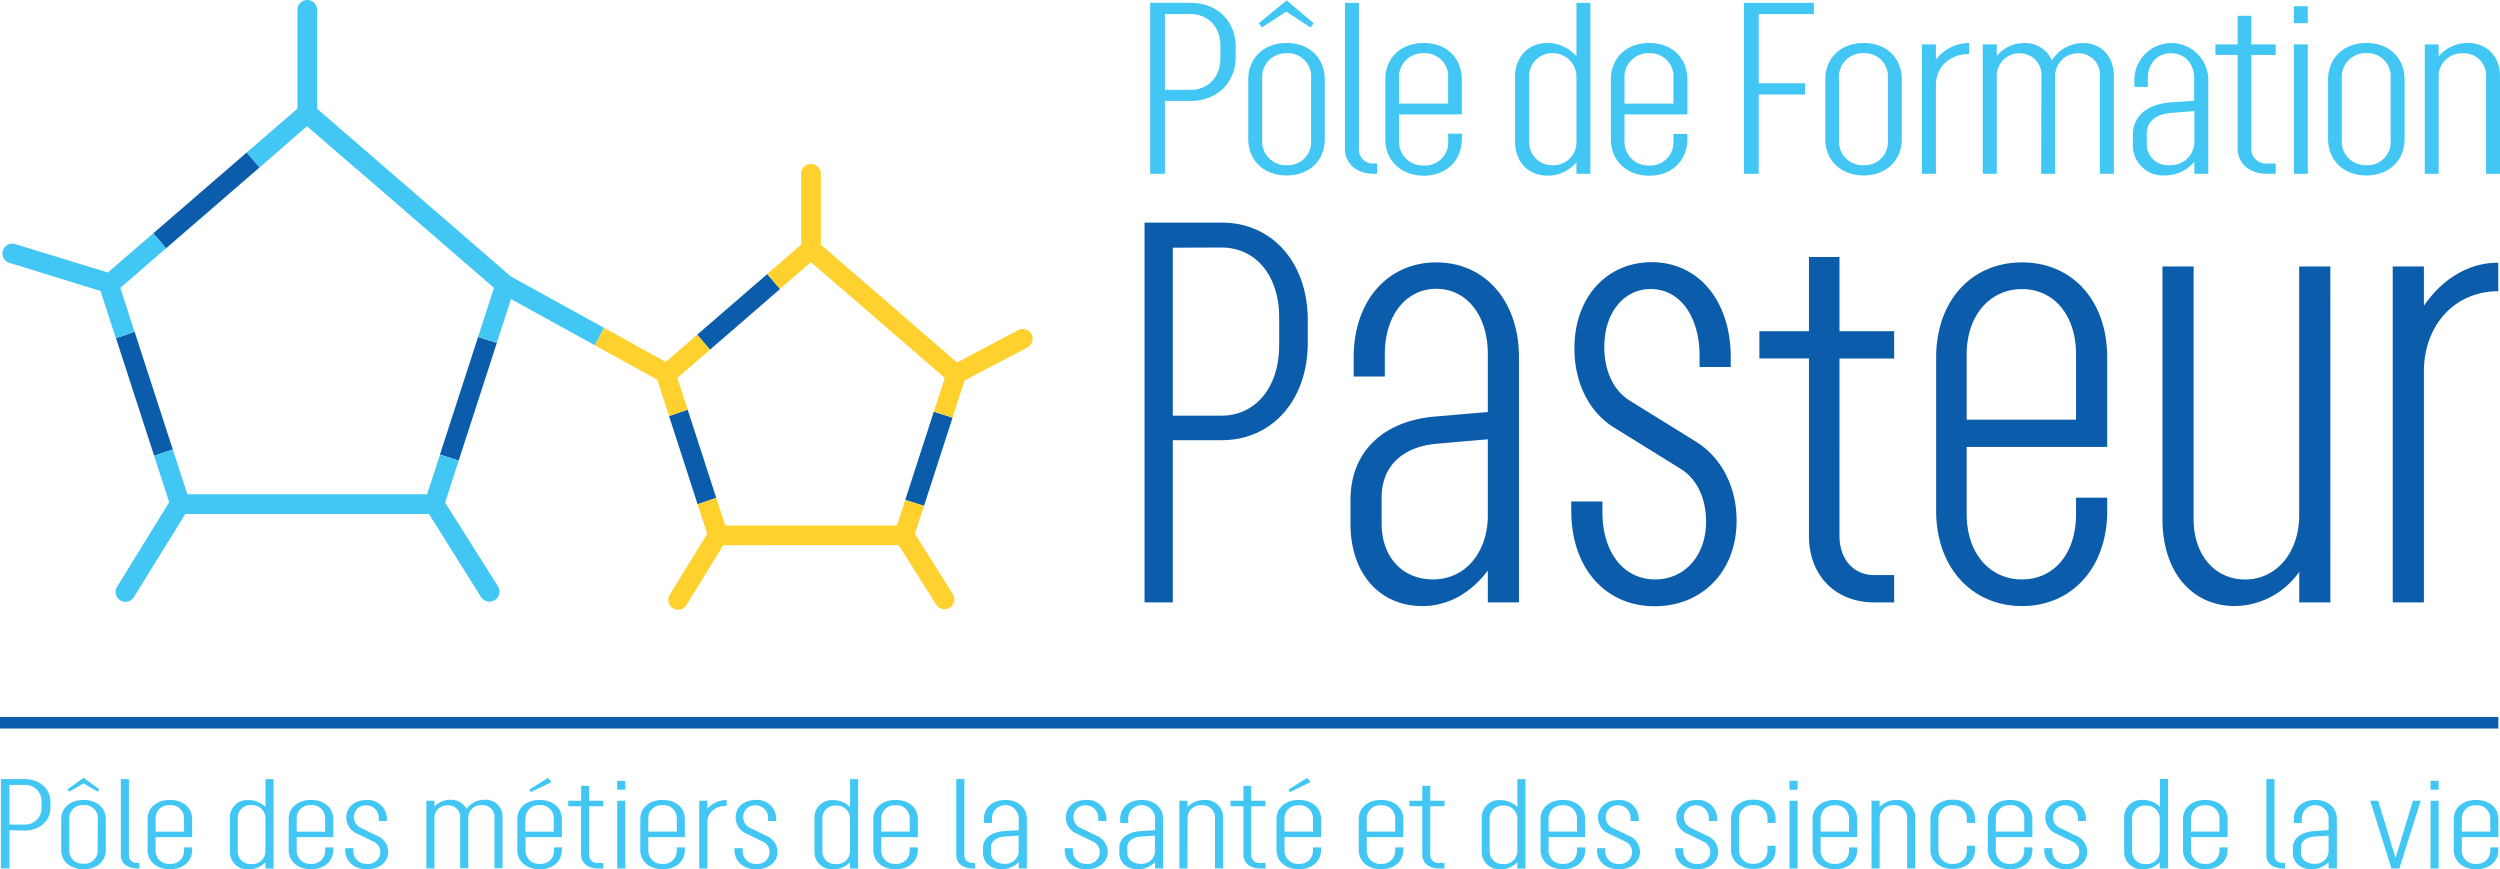 <svg xmlns="http://www.w3.org/2000/svg" width="600" height="208.631" viewBox="0 0 600 208.631"><path d="M0 172.08v2.767h599.597v-2.767H0zm281.475-66.424l11.762-.014c12.011 0 20.63-9.537 20.63-23.439v-5.338c0-13.93-8.619-23.44-20.63-23.44H274.69v91.157h6.784v-38.926zm0-46.21l11.623-.042c8.34 0 13.902 6.77 13.902 16.793v6.645c0 10.15-5.672 16.92-13.902 16.92h-11.623V59.444zm59.877 86.011c6.714 0 12.067-3.656 15.723-8.521v7.646h7.48V85.804c0-13.694-8.245-22.828-19.839-22.828s-19.838 9.134-19.838 22.828v4.56h7.48v-5.38c0-9.426 5.185-15.668 12.358-15.668 7.174 0 12.359 6.228 12.359 15.667v13.903l-12.512 1.07c-11.747.918-20.45 7.757-20.45 20.088v5.63c0 12.179 7.16 19.783 17.239 19.783zm-9.76-26.024c0-7.452 4.88-12.165 13.124-12.93l12.359-1.07v18.88c-.306 8.827-5.797 14.75-13.124 14.75-7.326 0-12.359-5.325-12.359-13.388v-6.242zm65.507 26.066c11.442 0 19.685-8.369 19.685-20.547 0-8.37-3.823-15.209-9.62-18.865L390.982 96.05c-3.809-2.433-5.95-7.146-5.95-12.776 0-8.272 4.713-13.903 11.122-13.903 7.02 0 11.747 6.534 11.747 16.127v2.586h7.48v-2.28c0-13.694-7.786-22.828-18.908-22.883-10.83 0-18.614 8.369-18.614 20.7 0 8.216 3.517 15.209 9.314 18.865l16.182 10.037c3.962 2.447 6.103 7.16 6.103 12.637 0 8.342-5.255 13.902-12.206 13.902-7.632 0-12.665-6.533-12.665-16.126v-2.586h-7.48v2.322c0 13.694 8.245 22.827 19.992 22.827zm37.05-16.89c0 9.578 6.408 15.973 15.722 15.973h4.727v-6.562h-4.782c-4.838 0-8.341-3.656-8.341-9.44V86.04h13.123v-6.548h-13.123V61.684h-7.327v17.808h-11.9v6.534h11.9v42.582zm51.131 16.848c11.9 0 20.45-9.133 20.45-22.827v-3.197h-7.48v3.962c0 9.425-5.254 15.667-12.97 15.667s-13.276-6.228-13.276-15.667v-16.127h33.726V85.804c0-13.694-8.397-22.828-20.45-22.828-12.053 0-20.603 9.134-20.603 22.828v36.826c0 13.694 8.703 22.827 20.603 22.827zm-13.276-60.404c0-9.44 5.644-15.668 13.276-15.668s12.97 6.228 12.97 15.668v15.668h-26.246V85.053zm64.394 60.404a19.213 19.213 0 0 0 15.417-8.216v7.34h7.48l-.014-80.631h-7.48v60.362c-.305 8.828-5.797 14.764-12.97 14.764-7.174 0-12.36-5.783-12.36-14.458V63.95h-7.478v60.654c0 12.79 7.173 20.853 17.405 20.853zm45.335-56.233c0-11.261 7.465-19.324 17.85-19.324v-6.854c-7.771 0-13.888 4.56-17.85 10.343v-9.44h-7.48v80.633h7.48V89.224zM62.295 40.177l-3.072-3.587-22.438 19.408 3.072 3.6 22.438-19.42zm-20.825 67.69L32.308 79.63l-4.462 1.543 9.147 28.221 4.477-1.529zM119.238 82.3l-4.504-1.432-9.148 28.222 4.505 1.445 9.147-28.235zm67.981-12.942l-3.072-3.587-16.822 14.555 3.073 3.6 16.821-14.568zm-15.32 50.13l-6.853-21.173-4.477 1.544 6.854 21.159 4.476-1.53zm56.72-19.24l-4.504-1.446-6.853 21.159 4.504 1.446 6.854-21.16z" fill="#0b5dab"/><path d="M194.63 62.92l7.868 6.813 3.086-3.587-8.591-7.438V41.706a2.363 2.363 0 0 0-4.727 0v17.002l-8.147 7.049 3.073 3.6 7.437-6.436zm-29.584 35.395l-2.475-7.618 7.827-6.77-3.073-3.6-7.548 6.533-3.545-1.96-11.275-6.228-2.238 4.17 11.274 6.229 3.754 2.071 2.822 8.717 4.477-1.544zm82.511-18.095c0-.002-.002-.003-.003-.005a2.363 2.363 0 0 0-3.197-.987l-14.667 7.757-7.257-6.27-3.086 3.587 7.396 6.395-2.628 8.105 4.505 1.39 2.864-8.855 15.083-7.925a2.363 2.363 0 0 0 .99-3.192zm-27.974 47.915l2.183-6.728-4.504-1.39-2.002 6.103h-31.182v.014l-10.024-.014-2.155-6.632-4.476 1.544 2.294 7.076-8.981 14.61a2.365 2.365 0 0 0 4.032 2.475l8.813-14.333h10.497v-.014h31.613l9.022 14.306a2.365 2.365 0 0 0 4.004-2.517l-9.134-14.5zm-17.057-58.402l16.821 14.555 3.086-3.573-16.821-14.569-3.086 3.587z" fill="#ffd12f"/><path d="M296.56 13.652v-2.405C296.56 4.963 292.054.68 285.77.68h-9.731v41.025h3.545V24.217h6.186c6.284 0 10.788-4.281 10.788-10.565zm-16.975 7.924V3.364l6.075.014c4.296 0 7.23 3.059 7.23 7.577v2.989c0 4.587-2.934 7.632-7.23 7.632h-6.075zm29.208-11.26c-5.394 0-9.217 3.517-9.217 8.8v14.193c0 5.283 3.823 8.8 9.217 8.8s9.148-3.517 9.148-8.744v-14.25c0-5.282-3.754-8.8-9.148-8.8zm.07 29.333a5.7 5.7 0 0 1-5.936-6.047V18.822a5.7 5.7 0 0 1 5.936-6.047 5.56 5.56 0 0 1 5.797 6.047v14.778a5.56 5.56 0 0 1-5.797 6.047zm-.14-36.869l5.812 3.837.75-1.056-6.492-5.464-6.687 5.464.75 1.029 5.868-3.81zm21.771 38.926l.014-2.474h-.75a3.322 3.322 0 0 1-3.615-3.462V.681h-3.35v35.033c0 3.587 2.78 5.992 6.95 5.992h.751zm17.058-8.105a5.56 5.56 0 0 1-5.853 6.117 5.7 5.7 0 0 1-5.936-6.047v-6.214h15.07v-8.342c0-5.282-3.754-8.8-9.148-8.8s-9.217 3.518-9.217 8.8v14.25c0 5.283 3.893 8.8 9.217 8.8 5.325 0 9.148-3.517 9.148-8.8l.07-1.293h-3.35v1.53zm-5.797-20.825a5.56 5.56 0 0 1 5.797 6.047v6.048h-11.789v-6.048a5.7 5.7 0 0 1 5.992-6.047zm36.59.765a9.078 9.078 0 0 0-6.95-3.226c-4.575 0-7.786 3.281-7.786 8.216v15.404c0 4.935 3.211 8.216 7.785 8.216a8.883 8.883 0 0 0 6.951-3.225v2.78h3.35V.681h-3.35v12.86zm-5.77 26.108a5.465 5.465 0 0 1-5.56-5.756V18.531a5.463 5.463 0 0 1 5.56-5.755 5.644 5.644 0 0 1 5.77 5.755v15.14a5.56 5.56 0 0 1-5.77 5.978zm32.393-6.284v-1.223h-3.35v1.529a5.56 5.56 0 0 1-5.798 6.047 5.7 5.7 0 0 1-5.936-6.047v-6.214h15.084v-8.342c0-5.282-3.754-8.8-9.148-8.8s-9.217 3.518-9.217 8.8v14.25c0 5.283 3.893 8.8 9.217 8.8 5.325 0 9.148-3.517 9.148-8.8zm-9.148-20.589a5.56 5.56 0 0 1 5.797 6.047v6.048h-11.733v-6.048a5.7 5.7 0 0 1 5.936-6.047zm26.275-9.398h13.235V.681h-16.78v41.025h3.545V22.688h11.122v-2.697h-11.122V3.378zm34.338 29.987v-14.25c0-5.282-3.753-8.8-9.147-8.8s-9.218 3.518-9.218 8.8V33.31c0 5.283 3.824 8.8 9.218 8.8 5.31 0 9.133-3.517 9.147-8.744zm-9.147 6.284a5.7 5.7 0 0 1-5.936-6.047V18.81a5.7 5.7 0 0 1 5.936-6.047 5.56 5.56 0 0 1 5.797 6.047V33.6a5.56 5.56 0 0 1-5.797 6.047zm17.336-19.24c0-4.338 3.336-7.452 7.98-7.452v-2.642a10.135 10.135 0 0 0-7.98 3.99v-3.642h-3.35v31.043h3.35V20.408zm35.27-10.08a8.8 8.8 0 0 0-7.438 4.17 6.951 6.951 0 0 0-6.687-4.17 8.453 8.453 0 0 0-6.548 3.114v-2.78h-3.35v31.043h3.35v-23.16a5.45 5.45 0 0 1 5.464-5.755 5.172 5.172 0 0 1 5.255 5.56l-.056 23.355h3.35v-23.16a5.463 5.463 0 0 1 5.56-5.755 5.116 5.116 0 0 1 5.185 5.56v23.355h3.352V18.365c0-4.922-3.073-8.036-7.438-8.036zm19.712 31.78a9.217 9.217 0 0 0 7.035-3.28v2.877h3.35v-22.59a8.87 8.87 0 0 0-17.739 0v1.737h3.225v-2.03c0-3.642 2.322-6.047 5.561-6.047 3.24 0 5.561 2.405 5.561 6.047v5.339l-5.56.403c-5.256.348-9.148 2.989-9.148 7.743v2.17a7.243 7.243 0 0 0 7.716 7.632zm-4.379-10.023c0-2.878 2.183-4.699 5.867-4.99l5.56-.418v7.285c0 .07 0 .141-.003.212a5.672 5.672 0 0 1-5.863 5.474 5.074 5.074 0 0 1-5.56-5.158v-2.405zm30.946 9.62v-2.46h-2.113a3.503 3.503 0 0 1-3.754-3.642V13.178h5.867v-2.516h-5.867V3.795h-3.28v6.868h-5.325v2.516h5.325v22.369c0 3.698 2.863 6.158 7.034 6.158h2.113zm7.702-40.205h-3.35v4.06h3.35V1.5zm0 9.162h-3.35v31.043h3.35V10.663zm23.23 22.702v-14.25c0-5.282-3.753-8.8-9.147-8.8s-9.217 3.518-9.217 8.8V33.31c0 5.283 3.823 8.8 9.217 8.8 5.31 0 9.133-3.517 9.147-8.744zm-9.147 6.284a5.7 5.7 0 0 1-5.936-6.047V18.81a5.7 5.7 0 0 1 5.936-6.047 5.56 5.56 0 0 1 5.797 6.047V33.6a5.56 5.56 0 0 1-5.797 6.047zm24.273-29.334a8.967 8.967 0 0 0-6.951 3.226v-2.878h-3.337v31.043h3.337V18.754a5.56 5.56 0 0 1 5.811-5.964 5.297 5.297 0 0 1 5.56 5.56v23.356H600V18.351c0-4.922-3.197-8.036-7.771-8.036zM2.252 63.088L24.12 69.83l3.684 11.344 4.477-1.543-3.392-10.552 10.968-9.495-3.072-3.6-10.9 9.425-22.243-6.84a2.364 2.364 0 0 0-1.39 4.519zm29.876 80.215l12.359-19.95h58.458l12.512 19.95a2.41 2.41 0 0 0 4.1-2.53l-12.733-20.145 3.267-10.093-4.505-1.39-3.086 9.481H44.96l-3.49-10.76-4.477 1.543 3.615 11.122-12.512 20.297a2.365 2.365 0 1 0 4.032 2.475zm79.255-86.68l-22.416-19.4.006-.007-12.86-11.122V2.364a2.363 2.363 0 1 0-4.726 0V26.08L59.223 36.59l3.072 3.6 11.386-9.897 12.137 10.51 2.524-2.87-2.469 2.87 22.424 19.407 10.26 8.883-3.823 11.775 4.504 1.432 3.406-10.524 20.075 11.067 2.238-4.171-22.327-12.303-11.247-9.746zM5.84 186.97H.209v21.451h2.057v-9.161l3.573.083c3.642 0 6.27-2.28 6.27-5.56v-1.252c0-3.323-2.614-5.56-6.27-5.56zm4.129 6.923a3.892 3.892 0 0 1-4.17 3.99H2.265v-9.509l3.531.014a3.879 3.879 0 0 1 4.17 3.948v1.557zM16.64 190l3.42-1.988L23.439 190l.43-.556-3.808-2.78-3.851 2.78.43.556zm3.42 1.988c-3.142 0-5.366 1.82-5.366 4.601v7.424c0 2.767 2.224 4.602 5.366 4.602 3.1 0 5.324-1.85 5.324-4.602v-7.424c0-2.766-2.182-4.601-5.324-4.601zm3.378 12.136a3.114 3.114 0 0 1-3.378 3.156 3.156 3.156 0 0 1-3.448-3.156v-7.73a3.156 3.156 0 0 1 3.448-3.156 3.114 3.114 0 0 1 3.42 3.156l-.042 7.73zm7.507 1.182v-18.337H29v18.337c0 1.877 1.626 3.128 4.045 3.128h.431v-1.32h-.43c-1.266 0-2.1-.71-2.1-1.808zm9.843-13.318c-3.142 0-5.367 1.82-5.367 4.601v7.424c0 2.767 2.267 4.602 5.367 4.602s5.324-1.822 5.324-4.602v-.64h-1.946v.793a3.114 3.114 0 0 1-3.378 3.156 3.156 3.156 0 0 1-3.448-3.156v-3.253h8.772v-4.324c0-2.766-2.182-4.601-5.324-4.601zm3.378 7.604H37.34v-3.156a3.156 3.156 0 0 1 3.448-3.197 3.113 3.113 0 0 1 3.378 3.197v3.156zm19.546-5.88a5.56 5.56 0 0 0-4.017-1.683 4.17 4.17 0 0 0-4.532 4.296v8.036a4.17 4.17 0 0 0 4.518 4.254 5.422 5.422 0 0 0 4.017-1.683v1.502l1.96.028v-21.465h-1.946v6.715zm-.014 10.482a3.1 3.1 0 0 1-3.378 3.17 3.017 3.017 0 0 1-3.253-3.003v-8.12a3.017 3.017 0 0 1 3.253-3.003 3.128 3.128 0 0 1 3.378 3.114v7.842zm10.955-12.206c-3.142 0-5.366 1.82-5.366 4.601v7.424c0 2.767 2.266 4.602 5.366 4.602 3.1 0 5.325-1.822 5.325-4.602v-.64h-1.947v.793a3.114 3.114 0 0 1-3.378 3.156 3.156 3.156 0 0 1-3.448-3.156v-3.253h8.773v-4.324c0-2.766-2.183-4.601-5.325-4.601zm3.378 7.604h-6.826v-3.156a3.156 3.156 0 0 1 3.462-3.197 3.114 3.114 0 0 1 3.364 3.197v3.156zm12.637 1.07l-4.17-2.03a2.78 2.78 0 0 1-1.543-2.57c0-.039 0-.077.002-.114a2.78 2.78 0 0 1 2.89-2.667 3.003 3.003 0 0 1 3.058 3.253v.514h1.946v-.459a4.532 4.532 0 0 0-4.907-4.574c-2.809 0-4.838 1.683-4.838 4.171a4.17 4.17 0 0 0 2.419 3.795l4.17 2.03a2.78 2.78 0 0 1 1.585 2.544 2.892 2.892 0 0 1-3.184 2.78 3.1 3.1 0 0 1-3.295-3.253v-.514h-1.946v.459c0 2.766 2.225 4.602 5.2 4.602s5.116-1.724 5.116-4.171a4.17 4.17 0 0 0-2.503-3.795zm25.622-8.716a5.255 5.255 0 0 0-4.324 2.183 4.17 4.17 0 0 0-3.892-2.183 5.144 5.144 0 0 0-3.81 1.627v-1.39h-1.946v16.237h1.947v-12.136c0-.034 0-.067.002-.1a3.003 3.003 0 0 1 3.112-2.89 2.78 2.78 0 0 1 3.058 2.906v12.178h1.946v-12.136a3.017 3.017 0 0 1 3.211-3.003 2.78 2.78 0 0 1 3.072 2.878v12.233h1.947v-12.233a4.032 4.032 0 0 0-4.324-4.17zm15.223-5.241l-4.518 2.822.43.556 4.963-2.391-.875-.987zm-1.988 5.283c-3.142 0-5.367 1.82-5.367 4.601v7.424c0 2.767 2.267 4.602 5.367 4.602s5.324-1.822 5.324-4.602v-.64h-1.89v.793a3.114 3.114 0 0 1-3.378 3.156 3.156 3.156 0 0 1-3.448-3.156v-3.253h8.716v-4.324c0-2.752-2.182-4.601-5.324-4.601zm3.378 7.604h-6.826v-3.156h.056a3.156 3.156 0 0 1 3.448-3.197 3.114 3.114 0 0 1 3.323 3.197v3.156zm8.48-10.996h-1.904v3.586h-3.1v1.321h3.086v11.706c0 1.932 1.668 3.225 4.087 3.225h1.237l.014-1.32h-1.237a1.946 1.946 0 0 1-2.183-1.905v-11.706h3.42v-1.32h-3.42v-3.587zm6.743.945h1.946v-2.14h-1.946v2.14zm0 18.893h1.946v-16.252h-1.946v16.252zm14.291-4.268a3.114 3.114 0 0 1-3.378 3.156 3.156 3.156 0 0 1-3.448-3.156v-3.253h8.772v-4.324c0-2.766-2.182-4.601-5.324-4.601s-5.366 1.82-5.366 4.601v7.424c0 2.767 2.266 4.602 5.366 4.602 3.1 0 5.324-1.822 5.324-4.602v-.64h-1.946v.793zm-6.826-7.73a3.156 3.156 0 0 1 3.448-3.197 3.113 3.113 0 0 1 3.378 3.197v3.156h-6.826v-3.156zm14.18-4.254h-1.946v16.252h1.946v-11.15c0-2.266 1.947-3.892 4.644-3.892v-1.39a6.145 6.145 0 0 0-4.644 2.085v-1.905zm14.32 8.48l-4.171-2.03a2.78 2.78 0 0 1-1.543-2.57 2.78 2.78 0 0 1 2.906-2.78 3.003 3.003 0 0 1 3.058 3.253v.513h1.946v-.459a4.532 4.532 0 0 0-4.894-4.602c-2.808 0-4.838 1.683-4.838 4.171a4.17 4.17 0 0 0 2.392 3.823l4.17 2.03a2.78 2.78 0 0 1 1.585 2.544 2.89 2.89 0 0 1-3.183 2.78 3.1 3.1 0 0 1-3.295-3.253v-.514h-1.947v.459c0 2.766 2.225 4.602 5.2 4.602s5.116-1.724 5.116-4.171a4.17 4.17 0 0 0-2.503-3.795zm19.921-6.95a5.56 5.56 0 0 0-4.018-1.683 4.17 4.17 0 0 0-4.532 4.296v8.036a4.17 4.17 0 0 0 4.518 4.254 5.422 5.422 0 0 0 4.018-1.683v1.502l1.96.028v-21.465h-1.946v6.715zM204 204.194a3.1 3.1 0 0 1-3.378 3.17 3.017 3.017 0 0 1-3.253-3.003v-8.008a3.017 3.017 0 0 1 3.253-3.003 3.128 3.128 0 0 1 3.378 3.003v7.84zm10.955-12.206c-3.142 0-5.366 1.82-5.366 4.601v7.424c0 2.767 2.266 4.602 5.366 4.602 3.1 0 5.325-1.822 5.325-4.602v-.64h-1.947v.793a3.114 3.114 0 0 1-3.378 3.156 3.156 3.156 0 0 1-3.448-3.156v-3.253h8.773v-4.324c0-2.766-2.183-4.601-5.325-4.601zm3.378 7.604h-6.826v-3.156a3.156 3.156 0 0 1 3.448-3.156 3.114 3.114 0 0 1 3.378 3.156v3.156zm15.223 7.521c-1.265 0-2.1-.709-2.1-1.807v-18.337h-1.945v18.337c0 1.877 1.626 3.128 4.045 3.128h.5l-.07-1.32h-.43zm7.73-15.125c-3.017 0-5.158 1.82-5.158 4.601v.918l1.932.014v-1.07a3.218 3.218 0 1 1 6.437 0v2.78l-3.253.208c-3.059.18-5.325 1.557-5.325 4.046v1.14c0 2.46 1.877 3.99 4.49 3.99a5.561 5.561 0 0 0 4.088-1.724v1.529h1.946v-11.83c0-2.767-2.14-4.602-5.157-4.602zm3.205 12.448a3.17 3.17 0 0 1-3.442 2.872c-1.904 0-3.211-1.07-3.211-2.697v-1.251c0-1.502 1.279-2.447 3.42-2.6l3.211-.209v3.796l.028.014-.006.075zm18.857-3.773l-4.17-2.03a2.78 2.78 0 0 1-1.544-2.572 2.78 2.78 0 0 1 2.892-2.78 3.003 3.003 0 0 1 3.058 3.253v.514h1.947v-.459a4.532 4.532 0 0 0-4.894-4.602c-2.808 0-4.838 1.683-4.838 4.171a4.17 4.17 0 0 0 2.405 3.823l4.171 2.03a2.78 2.78 0 0 1 1.585 2.544 2.892 2.892 0 0 1-3.184 2.78 3.1 3.1 0 0 1-3.295-3.253v-.514h-1.946v.459c0 2.766 2.225 4.602 5.2 4.602s5.116-1.724 5.116-4.171a4.17 4.17 0 0 0-2.503-3.795zm10.65-8.675c-3.018 0-5.159 1.82-5.159 4.601v.918l1.933.014v-1.07a3.218 3.218 0 0 1 6.437 0v2.78l-3.254.208c-3.058.18-5.324 1.557-5.324 4.046v1.14c0 2.46 1.877 3.99 4.49 3.99a5.561 5.561 0 0 0 4.088-1.724v1.529h1.946v-11.83c0-2.767-2.141-4.602-5.158-4.602zm3.217 12.463a3.17 3.17 0 0 1-3.454 2.857c-1.905 0-3.212-1.07-3.212-2.697v-1.251c0-1.502 1.28-2.447 3.42-2.6l3.212-.209v3.796l.041.014-.007.09zm11.796-12.45a5.464 5.464 0 0 0-4.017 1.683v-1.502h-1.947v16.252h1.947l.014-12.04a3.1 3.1 0 0 1 3.378-3.127 2.933 2.933 0 0 1 3.211 2.905v12.234h1.947v-12.234a4.17 4.17 0 0 0-4.532-4.17zm13.458 15.112a1.946 1.946 0 0 1-2.183-1.905v-11.705h3.42v-1.32h-3.42v-3.587h-1.863v3.586h-3.1v1.321h3.1v11.706c0 1.932 1.668 3.225 4.087 3.225h1.238l-.042-1.32h-1.237zm11.246-20.408l-4.518 2.822.431.556 4.963-2.391-.876-.987zm-1.988 5.283c-3.141 0-5.366 1.82-5.366 4.601v7.424c0 2.767 2.266 4.602 5.366 4.602 3.1 0 5.325-1.822 5.325-4.602v-.64h-1.946v.793a3.114 3.114 0 0 1-3.378 3.156 3.156 3.156 0 0 1-3.448-3.156v-3.253h8.772v-4.324c0-2.766-2.183-4.601-5.325-4.601zm3.379 7.604h-6.826v-3.156a3.156 3.156 0 0 1 3.448-3.156 3.114 3.114 0 0 1 3.378 3.156v3.156zm16.362-7.604c-3.142 0-5.366 1.82-5.366 4.601v7.424c0 2.767 2.266 4.602 5.366 4.602 3.1 0 5.325-1.822 5.325-4.602v-.64h-1.946v.793a3.114 3.114 0 0 1-3.378 3.156 3.156 3.156 0 0 1-3.448-3.156v-3.253h8.772v-4.324c0-2.766-2.183-4.601-5.325-4.601zm3.379 7.604h-6.826v-3.156a3.156 3.156 0 0 1 3.448-3.156 3.114 3.114 0 0 1 3.378 3.156v3.156zm8.41-10.996h-1.904v3.586h-3.1v1.321h3.1v11.706c0 1.932 1.668 3.225 4.087 3.225h1.237v-1.32h-1.237a1.946 1.946 0 0 1-2.183-1.905v-11.706h3.42v-1.32h-3.42v-3.587zm20.91 5.116a5.56 5.56 0 0 0-4.019-1.683 4.17 4.17 0 0 0-4.532 4.296v8.036a4.17 4.17 0 0 0 4.518 4.254 5.422 5.422 0 0 0 4.018-1.683v1.502l1.96.028v-21.465h-1.946v6.715zm-.015 10.482a3.1 3.1 0 0 1-3.378 3.17 3.017 3.017 0 0 1-3.253-3.003v-8.008a3.017 3.017 0 0 1 3.253-3.003c.046-.004.092-.006.137-.008a3.128 3.128 0 0 1 3.241 3.011v7.84zm10.955-12.206c-3.142 0-5.366 1.82-5.366 4.601v7.424c0 2.767 2.266 4.602 5.366 4.602s5.325-1.822 5.325-4.602v-.64h-1.947v.793a3.114 3.114 0 0 1-3.378 3.156 3.156 3.156 0 0 1-3.448-3.156v-3.253h8.773v-4.324c0-2.766-2.183-4.601-5.325-4.601zm3.378 7.604h-6.826v-3.156a3.156 3.156 0 0 1 3.448-3.156 3.114 3.114 0 0 1 3.378 3.156v3.156zm12.61 1.07l-4.171-2.03a2.78 2.78 0 0 1-1.543-2.57 2.78 2.78 0 0 1 2.905-2.78 3.003 3.003 0 0 1 3.058 3.253v.513h1.947v-.459a4.532 4.532 0 0 0-4.921-4.574c-2.809 0-4.838 1.683-4.838 4.171a4.17 4.17 0 0 0 2.419 3.795l4.17 2.03a2.78 2.78 0 0 1 1.585 2.544 2.892 2.892 0 0 1-3.184 2.78 3.1 3.1 0 0 1-3.295-3.253v-.514h-1.946v.459c0 2.766 2.225 4.602 5.2 4.602s5.116-1.724 5.116-4.171a4.17 4.17 0 0 0-2.503-3.795zm18.767 0l-4.17-2.03a2.78 2.78 0 0 1-1.544-2.57 2.78 2.78 0 0 1 2.905-2.78 3.003 3.003 0 0 1 3.058 3.253v.513h2.003v-.459a4.532 4.532 0 0 0-4.977-4.574c-2.808 0-4.838 1.683-4.838 4.171a4.17 4.17 0 0 0 2.42 3.795l4.17 2.03a2.78 2.78 0 0 1 1.585 2.544 2.892 2.892 0 0 1-3.184 2.78 3.1 3.1 0 0 1-3.295-3.253v-.514h-1.946v.459c0 2.766 2.225 4.602 5.2 4.602s5.116-1.724 5.116-4.171a4.17 4.17 0 0 0-2.503-3.795zm10.955-8.744c-3.142 0-5.366 1.821-5.366 4.602v7.424c0 2.766 2.266 4.601 5.366 4.601s5.325-1.821 5.325-4.601v-.974h-1.947v1.154a3.114 3.114 0 0 1-3.378 3.156 3.156 3.156 0 0 1-3.448-3.156v-7.73a3.156 3.156 0 0 1 3.448-3.156 3.114 3.114 0 0 1 3.378 3.198v1.07h1.947v-.986c0-2.767-2.183-4.602-5.325-4.602zm8.661-2.377h1.946v-2.14h-1.946v2.14zm0 18.893h1.946v-16.252h-1.946v16.252zm10.913-16.446c-3.142 0-5.366 1.82-5.366 4.601v7.424c0 2.767 2.266 4.602 5.366 4.602s5.325-1.822 5.325-4.602v-.64h-1.947v.793a3.114 3.114 0 0 1-3.378 3.156 3.156 3.156 0 0 1-3.448-3.156v-3.253h8.773v-4.324c0-2.766-2.183-4.601-5.325-4.601zm3.378 7.604h-6.826v-3.156a3.156 3.156 0 0 1 3.448-3.156 3.114 3.114 0 0 1 3.378 3.156v3.156zm11.358-7.59a5.464 5.464 0 0 0-4.017 1.682v-1.502h-1.947v16.252h1.947l.014-12.04a3.1 3.1 0 0 1 3.378-3.127 2.933 2.933 0 0 1 3.211 2.905v12.234h1.946v-12.234a4.17 4.17 0 0 0-4.532-4.17zm13.541-.084c-3.142 0-5.366 1.821-5.366 4.602v7.424c0 2.766 2.266 4.601 5.366 4.601s5.325-1.821 5.325-4.601v-.974h-1.947v1.196a3.114 3.114 0 0 1-3.378 3.156 3.156 3.156 0 0 1-3.448-3.156v-7.73a3.156 3.156 0 0 1 3.448-3.156 3.114 3.114 0 0 1 3.378 3.156v1.07h1.947v-.986c0-2.767-2.183-4.602-5.325-4.602zm13.777.07c-3.142 0-5.366 1.82-5.366 4.601v7.424c0 2.767 2.266 4.602 5.366 4.602s5.324-1.822 5.324-4.602v-.64h-1.946v.793a3.114 3.114 0 0 1-3.378 3.156 3.156 3.156 0 0 1-3.448-3.156v-3.253h8.772v-4.324c0-2.766-2.182-4.601-5.324-4.601zm3.378 7.604h-6.826v-3.156a3.156 3.156 0 0 1 3.406-3.197 3.114 3.114 0 0 1 3.42 3.197v3.156zm12.61 1.07l-4.171-2.03a2.78 2.78 0 0 1-1.543-2.57 2.78 2.78 0 0 1 2.906-2.78 3.003 3.003 0 0 1 3.058 3.253v.513h1.946v-.459a4.532 4.532 0 0 0-4.921-4.574c-2.809 0-4.838 1.683-4.838 4.171a4.17 4.17 0 0 0 2.419 3.795l4.17 2.03a2.78 2.78 0 0 1 1.585 2.544 2.892 2.892 0 0 1-3.184 2.78 3.1 3.1 0 0 1-3.295-3.253v-.514h-1.946v.459c0 2.766 2.225 4.602 5.2 4.602s5.116-1.724 5.116-4.171a4.17 4.17 0 0 0-2.503-3.795zm19.963-6.992a5.56 5.56 0 0 0-4.018-1.682 4.17 4.17 0 0 0-4.588 4.296v8.035a4.17 4.17 0 0 0 4.532 4.296 5.422 5.422 0 0 0 4.018-1.683v1.502l2.002-.014v-21.465h-1.946v6.715zm-.056 10.524a3.103 3.103 0 0 1-3.378 3.17 3.017 3.017 0 0 1-3.253-3.003v-8.008a3.017 3.017 0 0 1 3.253-3.003c.046-.004.092-.006.137-.008a3.128 3.128 0 0 1 3.241 3.011v7.84zm10.955-12.206c-3.142 0-5.366 1.82-5.366 4.601v7.424c0 2.767 2.266 4.602 5.366 4.602 3.1 0 5.324-1.822 5.324-4.602v-.64h-1.946v.793a3.114 3.114 0 0 1-3.378 3.156 3.156 3.156 0 0 1-3.448-3.156v-3.253h8.772v-4.324c0-2.766-2.182-4.601-5.324-4.601zm3.378 7.604h-6.826v-3.156a3.156 3.156 0 0 1 3.448-3.156 3.114 3.114 0 0 1 3.378 3.156v3.156zm13.207 5.714v-18.337h-1.946v18.337c0 1.877 1.627 3.128 4.045 3.128h.431v-1.32h-.43c-1.266 0-2.1-.71-2.1-1.808zm9.801-13.318c-3.017 0-5.158 1.82-5.158 4.601v.918l1.905.014v-1.07a3.218 3.218 0 0 1 6.437 0v2.78l-3.253.208c-3.059.18-5.325 1.557-5.325 4.046v1.14c0 2.46 1.877 3.99 4.49 3.99a5.56 5.56 0 0 0 4.088-1.724v1.529h1.974v-11.83c0-2.767-2.141-4.602-5.158-4.602zm3.184 12.373l-.004.045a3.17 3.17 0 0 1-3.416 2.902c-1.905 0-3.212-1.07-3.212-2.697v-1.251c0-1.502 1.28-2.447 3.42-2.6l3.212-.209v3.81zm16.07 1.584l-4.17-13.763h-1.905l5.089 16.252h1.904l5.116-16.252h-1.863l-4.17 13.763zm8.397-16.404h1.947v-2.14h-1.933l-.014 2.14zm0 18.893h1.947v-16.252h-1.933l-.014 16.252zm14.333-4.268a3.114 3.114 0 0 1-3.378 3.156 3.156 3.156 0 0 1-3.448-3.156v-3.253h8.759v-4.324c0-2.766-2.183-4.601-5.325-4.601-3.142 0-5.366 1.82-5.366 4.601v7.424c0 2.767 2.266 4.602 5.366 4.602 3.1 0 5.325-1.822 5.325-4.602l.014-.64h-1.947v.793zm-6.825-7.73a3.156 3.156 0 0 1 3.448-3.156 3.114 3.114 0 0 1 3.378 3.156v3.156h-6.826v-3.156z" fill="#42c7f4"/></svg>